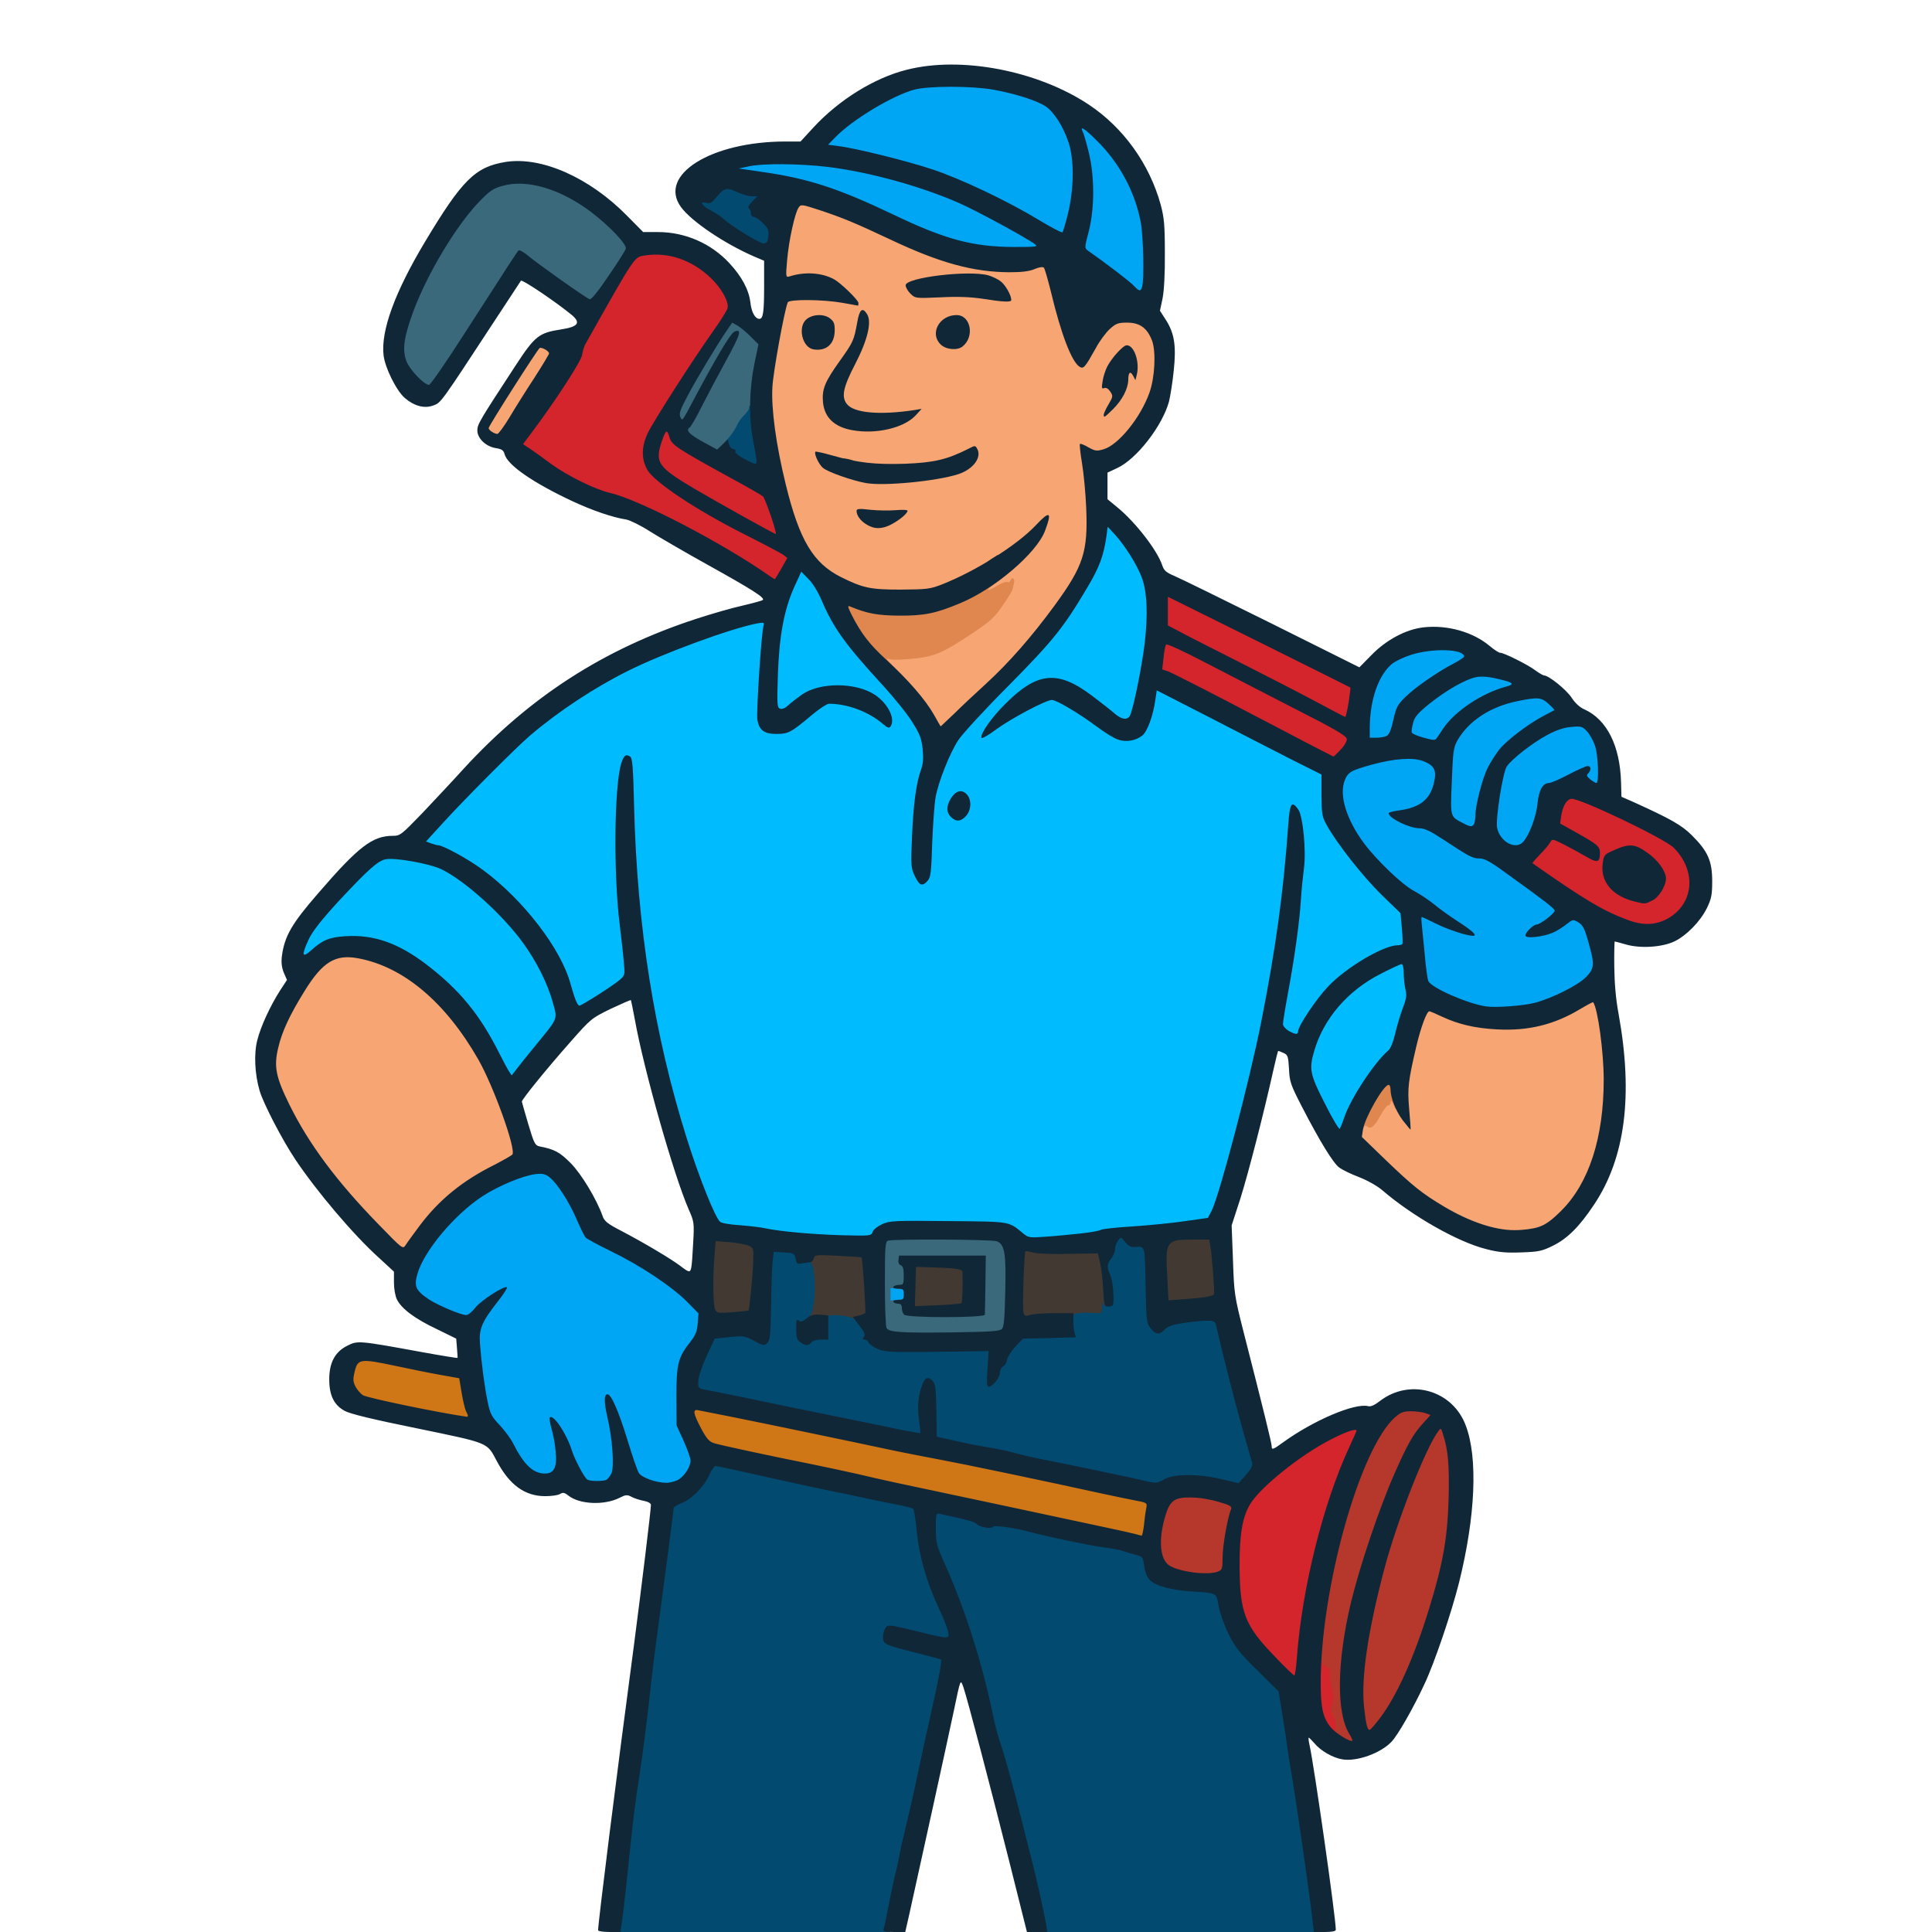 <svg xmlns="http://www.w3.org/2000/svg" version="1.0" viewBox="0 0 1024 1024">
  <path fill="#f7a673" d="M197.4 651.7c-21.2-21.7-35.9-41.3-46.2-61.4-6.1-12-8.2-18.8-8.2-26.8 0-11.6 4.6-23.7 15.6-41.6 9.2-14.8 14.9-18.5 27.9-17.6 25.9 1.6 51.2 21.2 70.1 54.4 5.4 9.5 15.8 35.6 17.4 43.8.6 3.3 1 7.6.8 9.5-.3 3.3-.8 3.7-9.5 8.2-5.1 2.6-11.9 6.4-15 8.5-7.8 5.1-22.8 20.2-28.7 29.1-7.4 10.8-8 10.6-24.2-6.1zm584.4-.1c-10.1-3.4-24.8-11.6-33.5-18.5-2.8-2.2-10.5-9.2-17.2-15.6L719 605.8v-5.2c0-6.2.7-7.3 4.4-7.8 2.3-.2 3.5-1.3 5.3-4.7 3.1-5.9 5.6-8.1 9.1-8.1 2.5 0 3.2.6 4.4 3.8l1.4 3.7-.4-5.7c-.7-8.7 5-37.2 8.9-45 1.7-3.3 2.4-3.8 5.5-3.8 2 0 6.4 1.3 9.8 2.9 21.5 10.1 45.9 8.7 66.9-3.9 4.2-2.6 7.8-4 10-4h3.4l1.7 7.3c2.7 12.1 3.6 20.5 3.6 37 0 24.2-2.9 39.6-10.7 55.7-3.6 7.6-6 11-11.7 16.6-9.1 9-12.8 10.4-28 10.4-10 0-12.1-.4-20.8-3.4zM495 387.1c0-2.4-10.8-16.8-18.9-25.3-7.4-7.8-9.1-10.1-9.1-12.6v-3l9.3-.1c14.3 0 18-1.4 36-13.4 9.1-6.2 12.2-8.9 15.1-13.3 2.8-4.2 3.2-5.3 1.7-4.5-1.1.6-3.6 1.1-5.5 1.1-3.4 0-3.6-.2-3.6-3.3 0-2.9.8-3.8 7.3-8.5 4-2.8 9.5-7.5 12.2-10.2l5-5.1-10.6 7c-11.8 7.7-21.1 12.7-31.5 16.8-6.6 2.6-7.7 2.7-24.9 2.8-19.5 0-22.6-.6-34.7-6.6-14.8-7.4-22.1-19.6-29.3-49-8.6-35.1-9.3-54.7-3.1-84.4 2-9.3 3.8-17.6 4.1-18.3.4-1.1 3.7-1.3 15.9-1 17 .3 17.4.1 8.8-5-4.8-2.7-9.6-3.1-20.9-1.7-4.1.5-5.3.4-5.3-.7 0-4.9 2.4-24.5 3.7-30.3 2.3-10.5 3.9-13.5 7.4-13.5 6.4 0 26.5 7.5 50.9 19 8 3.8 19.2 8.5 24.9 10.4 18.1 6.3 37.6 8.5 45.6 5.2 5.1-2.2 10.2-2.1 11.4.1.5 1 1.4 4.5 2.1 7.8 3.2 15.6 11.9 41.5 14 41.5.4 0 2.4-3.2 4.5-7.1 2.2-3.9 5.6-8.6 7.7-10.5 3.7-3.3 4-3.4 12.2-3.4 9.7 0 12.6 1.6 15.7 8.4 2.4 5.2 2.6 22.4.4 30.6-3.1 11.6-12.4 25.9-20.5 31.5-3.3 2.3-5.6 3-10.5 3.3l-6.2.4.8 4.2c.5 2.2 1.2 12 1.5 21.6 1.1 28.1-.7 34.1-16.7 56-12.1 16.5-24 30.1-36.3 41.4-5.5 5-13.1 12.1-16.9 15.9-5.8 5.5-7.6 6.7-10.4 6.7-1.8 0-3.3-.4-3.3-.9zm-25.5-112c.6-.3-1.2-.9-4-1.2-6-.7-6.5-.5-2.9 1.4 2.6 1.4 4.3 1.3 6.9-.2zm21-23.7c12.1-1.9 18.9-4.1 21.6-7 2.2-2.3 2-2.3-6.2.8-8.1 3-9.2 3.1-27 3.6-17.7.4-27.3-.5-37.3-3.5-1.1-.3-1.6-.1-1.2.5.8 1.3 15.1 6.1 21.4 7.2 5.7.9 16.5.4 28.7-1.6zm-18.7-27.9c3.6-1.3 3.5-1.4-5-1.4-17.8-.2-22.8-2.9-22.8-12.5 0-2.8.4-6.7 1-8.6.9-3.3.8-3.4-.6-1.5-3.2 4-5.6 10.5-4.9 13.5 2.3 10.5 18.2 15.7 32.3 10.5zm123-24.1c.6-4.1 1.1-5 3-5.2 1.8-.3 2.2-.8 1.6-2.5-1.2-4-2.3-4.3-4.9-1.2-1.4 1.7-3.4 4.7-4.5 6.7l-2 3.7 2.3 2.5c2.7 3.1 3.6 2.3 4.5-4zm-158.1-19.6c3.1-2.9 3-6.3-.3-8.4-2.4-1.6-2.7-1.6-5.2.3-3.5 2.6-3.8 4.3-1.2 7.6 2.6 3.3 3.7 3.4 6.7.5zm70.4.9c2.8-2.1 4.1-5.5 2.9-7.6-1.4-2.7-3-3.1-6.2-1.4-3.9 1.9-4.8 6.1-1.8 8.5 2.6 2.1 3 2.1 5.1.5zm21.2-27.7c-6.9-6.2-19-6.6-41.3-1.4-2.3.5-2.4.7-.7 1.9 1.3.9 5 1.1 14.5.8 7-.2 15.4 0 18.7.5 3.3.5 7.4 1 9 1l3 .1-3.2-2.9zm-270.5 78.9c-1.3-.7-1.8-2.2-1.8-5.2.1-3.7 1.8-6.9 13.3-24.7 12.6-19.5 13.4-20.5 16.6-20.8 5.5-.5 8.1 1.4 8.1 6 0 3.2-1.5 6.2-7.8 16.1-4.4 6.7-10.3 16.1-13.2 21-5.3 8.7-5.3 8.7-9.4 8.7-2.3 0-4.9-.5-5.8-1.1z"/>
  <g fill="#00a6f4">
    <path d="M341.9 787.4c-2.6-.7-5.2-2.1-5.9-2.9-.7-.8-2.9-6.8-4.9-13.2l-3.8-11.8.5 10.2c.8 16.6-.3 18.3-11.1 18.3-4 0-7.7-.4-8.4-.8-1.6-1-6.1-9.5-8.4-15.7l-1.8-5v6.5c-.1 9.3-1.5 11-9.2 11-3.4 0-7.3-.7-8.9-1.5-3.1-1.6-7.2-7.1-11-14.4-1.2-2.5-4.4-6.8-7.1-9.7-4.3-4.5-5.1-6-6.4-12.2-2.4-11.5-3.9-25-4-36V700H247c-7.7 0-23.7-7.3-28-12.7-4.3-5.4-1.8-16.7 6.3-28.9 14.1-21.3 39.1-38 58.7-39.2 6.6-.4 7.8-.2 10.3 1.8 4 3.2 10.2 12.7 14.3 22.2 2 4.6 4.1 8.9 4.7 9.6.5.7 6.6 4 13.4 7.3 15.6 7.6 31.9 18.4 40.2 26.6l6.3 6.3-.3 8.3c-.4 7.6-.7 8.6-3.7 12.4-6.5 8.2-7.7 12.4-7.6 26.3 0 12.2.1 12.7 3.7 20.6 5.7 12.7 4.8 21.9-2.6 26.4-3.9 2.4-13.8 2.6-20.8.4zM469 686v-6h13v12h-13v-6zm315.5-149.6c-9.8-1.5-28.6-9.7-30.4-13.3-.8-1.5-2-12.1-3.7-32.3l-.6-7.8h3.7c3.6 0 3.7-.1 2.2-1.8-1-1-4.9-3.6-8.7-5.7-12.5-6.9-31.1-28-35.8-40.8-3-8-3.7-18.3-1.7-23.5 2-5 3.2-5.7 14.5-8.9 11.6-3.3 27.4-4.2 33.3-1.9 5.7 2.2 7.1 4.9 6.4 12.5-.9 10.9-5.1 16.2-14.4 18.6l-4.8 1.3 3.7 1.6c2.1.9 5.3 1.6 7.2 1.6 2.5 0 5.8 1.5 12.3 5.8 14.1 9.3 15.8 10.2 19.5 10.2 3.4 0 6.1 1.7 31.7 20.5l8.2 6-.3 4.7-.3 4.7 2.1-2c2.6-2.4 7-2.4 10.9-.1 2.5 1.6 3.4 3.3 5.5 10.8 1.4 4.9 2.5 11.5 2.5 14.6 0 5.3-.3 6-3.8 9.6-4.3 4.4-17.8 11.2-27.2 13.8-5.9 1.5-26.1 2.7-32 1.8z"/>
    <path d="M795.1 449.4c-5.5-3.9-6.3-11.8-3.1-30.9 1.1-6.6 2-12.2 2-12.5-.1-.3-1.3 1.8-2.7 4.5-2.6 5-6.3 19.5-6.3 24.6 0 4.8-.9 5.9-5.2 5.9-3.9 0-8.8-1.9-12-4.8-2-1.7-2.2-5.8-1.1-29.1.6-14.1.7-14.5 3.8-19.2 1.8-2.6 2.7-4.5 2-4.3-1.5.6-4.6 4.7-6.9 9.2-2 3.8-3.9 4-13.6 1.3l-6.5-1.8-.3-4.1c-.6-8.2 1.1-11.5 9.7-18.4 4.4-3.5 11.2-8.1 15.2-10.2 6.7-3.6 7.9-4 15.4-4 4.9 0 10.2.6 13.8 1.7 5.5 1.7 5.7 1.9 5.7 5.2 0 3.2-.2 3.4-5.6 5-7.7 2.2-6.2 2.9 2.5 1 4-.8 9.8-1.5 12.9-1.5 4.9.1 6.2.5 9 3 2.4 2.2 3.2 3.8 3.2 6.2-.1 3-.6 3.6-5.6 6.1-6.5 3.3-18.7 12.2-22.4 16.2-1.4 1.6.6.3 4.4-2.8 3.8-3.1 10.1-7.3 14-9.3 6.2-3.3 8.1-3.8 15.6-4.2 8.3-.4 8.6-.3 11.2 2.5 4.1 4.4 5.8 11 5.8 22.8V418h-3.8c-4.1 0-8.2-2.3-8.2-4.6 0-2-.8-1.8-6.5 1.6-2.7 1.6-5.9 3-7.1 3-3.7 0-5.8 3.6-6.5 10.9-.6 6.7-4.3 16.7-7.6 20.3-2.1 2.4-11.9 2.5-15.2.2zm-16.5-70.6 2.9-3.3-3.2 2.9c-1.8 1.7-3.3 3.1-3.3 3.3 0 .8.8.1 3.6-2.9z"/>
    <path d="M723 385.8c.1-17.8 3.9-30 11.5-36.7 5.5-4.8 16.1-7.5 29.7-7.5 13.3 0 14.8.6 14.8 6.4 0 3.6-.3 4-5.2 6.5-8.6 4.4-21 13-25.9 17.9-4.2 4.1-4.9 5.5-6.4 12.1-1.9 8.8-2.8 9.5-11.9 9.5H723v-8.2zM598.4 154.9c-2.6-2.9-12.5-10.6-20.1-15.8-5.9-4-6.3-4.5-6.3-8 0-2.1.9-7.3 2.1-11.7 3-11.5 2.8-25-.6-37.4-1.5-5.2-2.9-11.2-3.2-13.2l-.5-3.8h4c3.5 0 4.7.7 10.3 6.2 12 11.8 20.4 27.2 23.5 43.5 1.4 7.5 2 35.6.8 40.1-.9 3.1-7.2 3.1-10 .1zM512.6 132c-15.3-3.2-22.5-5.9-43-15.7-28.1-13.4-47.3-19.5-71-22.5l-9.6-1.2v-3.2c0-3.1.3-3.3 5-4.3 7.4-1.6 33.6-1.3 48 .4 33.3 4.1 64.7 15 97.5 33.7 12.7 7.3 13 7.6 13.3 11.1l.3 3.7-15.8-.1c-11.4 0-18.3-.6-24.7-1.9z"/>
    <path d="M548 119.9c-16.5-10.2-41.4-22.1-57-27.2-13.7-4.5-40.1-11.1-49.7-12.3-5.1-.6-5.3-.8-5.3-3.8 0-2.4 1-4.2 4.3-7.3 10.3-10 30.1-21.9 41.4-24.8 7.7-2 36-2 47.6 0 10.9 1.9 23.4 5.8 27.8 8.8 4.4 2.9 9.3 10.5 12.1 18.7 2 5.7 2.3 8.2 2.1 21.5-.1 12.2-.6 16.7-2.5 24l-2.4 9-3.5.2c-2.7.2-5.8-1.3-14.9-6.8z"/>
  </g>
  <path fill="#e08750" d="M720.7 599.4c-2.6-2.6 1.3-13.7 8.2-23.1 2.7-3.8 3.6-4.3 7-4.3h3.9l.7 5.9c.4 3.3.4 7 0 8.2-.7 2.2-.8 2.2-2-.7-.9-1.9-1.4-2.3-1.4-1.1-.1.9-.6 1.6-1.2 1.5-.6-.2-2.5 2.3-4.2 5.4-3.2 5.9-5.3 7.6-7.1 5.8-.7-.7-1.4-.4-2.1 1-.6 1.1-1.4 1.7-1.8 1.4zm-254.2-248c-4.3-2.2-8.2-6.1-12.1-12.1-5.3-8.3-8.4-15-8.4-18.3 0-2.7.3-3 3.3-3 1.7 0 5.6.9 8.6 2 7.7 3 18.2 4.1 27 2.9 10.9-1.5 20.9-5.4 40.2-15.5 2.6-1.3 5.4-2.4 6.2-2.4.8 0 1.7-.6 2-1.2.2-.7.7-1 1.1-.6.4.3-2 2.5-5.3 4.9-7 4.9-7.4 6.3-.7 2.4 2.5-1.5 5-2.4 5.6-2 .5.3 1.3-.1 1.6-.9.8-2.1 2.3-1.1 1.9 1.2-.2.9-.4 1.9-.5 2.2-.1.3-.3 1-.4 1.5 0 .6-2.3 4.3-5 8.2-4.3 6.4-6.3 8.3-16.3 15-15.6 10.4-19.9 12.3-31.3 13.4-5.2.6-10.5.7-11.9.4-2.5-.6-2.5-.6-.7 1.4 1.9 2.1 1.9 2.1 0 2.1-1 0-3.2-.7-4.9-1.6z"/>
  <path fill="#cf7616" d="M598.5 816c-3.5-.9-12.3-2.8-70-15.1-59.6-12.6-64.2-13.6-76.3-16.5-5.9-1.3-17.2-3.8-25.2-5.4-21.6-4.3-48.1-10-51.6-11.1-4.4-1.4-10.4-12.6-10.4-19.3 0-4.4.1-4.6 3-4.6 3.9 0 50.5 9.4 109.5 22 5 1 15.3 3.1 23 4.5 12.5 2.3 56.5 11.5 86 18 6.1 1.3 14.1 3 17.9 3.7l6.8 1.3-.6 6c-.3 3.3-.9 8.6-1.2 11.8l-.6 5.7-3.7-.1c-2 0-4.9-.4-6.6-.9zm-363-63.6c-20.8-3.7-43.6-8.4-45.5-9.4-3.2-1.7-6-7.1-6-11.5 0-4.9 1.8-11.7 3.4-12.7 2.3-1.6 12.2-.7 25.4 2.2 7.5 1.6 18.2 3.7 23.6 4.7l10 1.8 1.3 7.8c.7 4.3 1.8 8.7 2.3 9.7.6 1 1 3.5 1 5.4 0 3.5-.1 3.6-3.7 3.5-2.1-.1-7.4-.8-11.8-1.5z"/>
  <path fill="#d4242c" d="M701.6 917.8c-3.7-5-4.6-10-4.6-26.5V876h3.5c2.8 0 3.5.4 3.5 1.9 0 1.1.8 2.2 1.9 2.6 2 .6 3.1 6.7 3.5 19.7.2 3.8.6 7.1.9 7.5.4.3.7 3.5.7 7v6.3h-3.4c-2.8 0-4-.7-6-3.2zm-29.2-37.1c-16.3-16.9-18.3-22.6-18.4-51.2 0-27.1 2.1-33.8 14.3-45.1 16.8-15.8 39.4-29.4 48.7-29.4h5v3.4c0 1.8-1.8 7.1-3.9 11.7-13.8 29.8-25 74.6-27.7 111.3l-.7 9.6H686c-3.4 0-4.6-.8-13.6-10.3zm187.4-390c-8.8-3.2-20.9-9.9-33.8-18.7-5.8-3.9-12-8.1-13.7-9.3-4.7-3.2-4.6-7.6.3-11.9 1.9-1.7 4.2-4.4 5-6 1.4-2.8 1.9-3 6.5-2.6 4.1.2 4.7.1 3.2-.9-.9-.7-2-1.3-2.5-1.3-1.1 0-1-8.8.2-13.2 1.5-5.4 3.4-6.8 8.8-6.8 3.9 0 8.8 1.9 28.6 11.2 25.7 12.2 29.4 14.7 33.8 23.6 1.9 3.8 2.3 6.3 2.3 13.3 0 7.8-.3 9-3 13.5-1.9 2.9-4.9 6-7.8 7.8-4.1 2.5-6 3-13 3.3-6.8.3-9.4 0-14.9-2zm15.5-18.1c5.8-5.4 4.1-11.1-5.3-17.8l-5.6-3.9-5.5 2.5c-4.3 1.9-5.8 3.1-6.1 4.9-1 5.4 3.9 11.5 12.2 15.1 4.9 2.1 7.3 2 10.3-.8zm-185.8-75.9c-7.7-4-26.6-13.9-42-22-15.4-8-29.5-15.2-31.4-15.8l-3.3-1.2.7-9.1c.4-5 .9-9.4 1.2-9.8.2-.5 2.1-.8 4.1-.9h3.7l-3.2-1.6-3.3-1.7V313h2.7c1.5 0 24.5 10.8 51.5 24.2 55.7 27.6 49.9 23 47.6 38l-1.2 7.8H713l-3.5.1 3.8 2c3.5 1.8 3.7 2.2 3.7 6.8 0 4.1-.5 5.3-3.4 8.5-5 5.3-7.5 4.9-24.1-3.7zm-7.5-28.2c0-.3-4.5-2.7-10-5.5s-10-4.8-10-4.5c0 .4 18.6 10.2 19.8 10.4.1.1.2-.1.2-.4zm-276.9-60.1c-24.8-17.4-69.2-40.5-84.6-44.1-8.8-2-24.7-10.2-35.4-18.3-5.1-3.8-9.8-7-10.2-7-.5 0-.9-1.4-.9-3.1 0-2.2 1.4-5.1 4.6-9.3 12.4-16.5 26.4-38 26.9-41.4.3-2.1 1.1-4.6 1.7-5.7 26.8-47.6 25.9-46.2 31.4-47.1 2.5-.3 8.6-.4 13.7-.2 7.9.4 10.1.9 15.6 3.7 7.9 4.1 16.3 11.8 19 17.7 3.2 6.6 2.8 12.2-1.2 18-1.8 2.7-6.7 9.9-10.9 15.9-8.6 12.5-23.8 36.1-23.8 36.9 0 .3 1.3.6 2.8.6 2.5 0 3.1.6 4 3.8 1.3 4.1 3.4 5.5 33.7 22.2 8.3 4.5 15.5 8.7 16.1 9.3 1.6 1.7 7.4 19.7 7.4 23 0 2.3-.4 2.7-2.7 2.7-2.5 0-2.2.3 2.5 3 4.8 2.8 5.2 3.3 5.2 6.6 0 2.2-1.2 5.8-3.1 9-2.7 4.8-3.4 5.4-6.3 5.4-1.7 0-4.2-.7-5.5-1.6zM385 273.5c0-.2-1.3-1.1-3-2-3.8-1.9-4-1.1-.2.9 3.1 1.7 3.2 1.8 3.2 1.1zm-37.6-42c.3-1.1-.3-.2-1.4 2-2.1 4.3-2.5 7.2-1.3 10.2.5 1.2 1-.2 1.4-4.2.4-3.3.9-6.9 1.3-8z"/>
  <path fill="#3a697c" d="M471.6 708.9c-2.1-.3-4.2-1.2-4.7-2s-.9-12.7-.9-26.5c0-22.1.2-25.3 1.6-25.8 2.6-1 61.1-.7 63.8.4 4.2 1.5 4.9 6.3 4.4 29.8-.3 17-.6 21.4-1.8 22.6-1.2 1.1-7.1 1.5-30 1.8-15.7.2-30.2.1-32.4-.3zm47.7-26.6c.3-7.1.3-13.1 0-13.5-.2-.5-8.7-.8-18.9-.8H482v15.9l-5-.6-5-.6v6.6l4.5-.5c4.1-.5 4.5-.4 4.5 1.6 0 4.3 1.5 4.6 20.1 4.6h17.6l.6-12.7zM370 237.4c-7.3-4-9-5.7-9-9.1 0-1.3-.6-2.3-1.4-2.3-1.8 0-2.6-2.2-2.6-7.1 0-4.3 4.6-13.6 15.8-31.9 11.2-18.1 11.9-19 15.5-19 3.7 0 6.4 1.6 12.5 7.4 4.9 4.7 5 5.5 2.3 20-1.1 5.5-2.3 13.5-2.6 17.7-.5 6.5-1.1 8.1-3.2 10-1.3 1.3-3.1 3.8-3.8 5.6-.7 1.7-3.2 5.2-5.6 7.7-5.3 5.9-8.7 6.1-17.9 1zm-151.5-34.5c-6.2-5.7-7.9-10.8-7.3-21.2 1.2-19.1 21.3-58.4 39.5-77.5 5.9-6.1 7.6-7.3 12.8-8.8 7-2 19.8-1.5 28.5 1.2 12.5 3.7 26.3 12.8 37.4 24.4 5.1 5.3 5.6 6.3 5.6 10.2-.1 3.7-1.2 6-9.1 17.6-11.7 17.2-10.8 17.2-30.9 3.1-8-5.6-15.4-11-16.6-12.1l-2.1-1.9-11 16.8c-6 9.2-16 24.8-22.2 34.6L231.8 207h-4.4c-3.8 0-5.1-.6-8.9-4.1z"/>
  <g fill="#00bcff">
    <path d="M539.5 656.8c-8.2-6.6-6.5-6.3-36.7-6.6-25.8-.3-28-.2-32.1 1.6-2.6 1.2-4.8 2.9-5.2 4.1-.7 2.1-.9 2.2-19.3 1.8-18.7-.5-34.8-1.8-43.2-3.6-2.5-.6-8.6-1.3-13.7-1.7-5.1-.3-9.8-1.1-10.6-1.8-2.6-2.1-11.3-23.8-17.8-44.6-17.1-54.4-26.3-112.8-27.6-174-.3-14-.9-24.6-1.3-23.5-3.5 9.3-3.7 53.2-.4 79 .8 6.6 1.8 16.6 2.1 22.2l.6 10.2-2.9 2.5c-1.6 1.4-6.9 5-11.7 8.1-6.7 4.2-9.7 5.5-12.6 5.5-4.3 0-4.6-.5-7.7-11.5-7.4-27.1-42.3-64-69.2-73-6.2-2.1-6.7-2.5-7-5.4-.3-2.8.7-4.4 8.5-12.9 12.3-13.5 38.5-39.7 46.3-46.4 14.8-12.7 33.8-25.2 51.6-34.1 22.1-11.1 59.9-24.4 72.3-25.4l6.4-.6-.6 6.4c-.4 3.5-1.4 14.9-2.2 25.3-1.6 20.2-1.2 24.6 2.5 26.6 4.5 2.4 7.3 1.1 18.9-8.7 7-5.9 7.7-6.3 12.5-6.3 8.4 0 17.8 2 22.3 4.6 5.1 3 6.2 3.1 3.7.3-3-3.4-9.5-6.6-15.4-7.8-10.5-2.1-19.6.9-29.1 9.6-2.1 1.9-3.5 2.4-7 2.1l-4.4-.3.1-20c.1-23.5 2.3-36.6 8.3-50.2 3.4-7.7 3.8-8.3 6.7-8.3 4.5 0 9.9 5.9 13.9 15.2 6.2 14.6 12.5 23.3 32 44.6 6.1 6.6 13.2 15.4 15.9 19.7 4.5 7.1 4.9 8.4 5.8 16.6.9 7.9.7 9.6-1.1 15.1-2.7 8.3-3.9 16.4-4.7 31.8-.7 12.2.3 20 2.6 20 1.5 0 2-4.5 2-18 0-7.4.7-17.5 1.5-22.5 1.8-10.7 7.1-25 12.4-33.2 2.1-3.2 14-16.2 26.6-28.8 23.7-24 29.1-30.7 41.8-52.1 6.5-10.9 8.7-16.9 10.2-27.7.6-4.4.8-4.7 3.6-4.7 2.1 0 3.9 1.1 6.7 4.1 5.2 5.8 11.8 16.2 14.3 22.8 4.5 11.5 3.4 39-2.6 65.6-1.5 6.6-3.1 12.8-3.6 13.8-.7 1.3-2.2 1.7-5.9 1.7-4 0-5.6-.5-8.2-2.8-7.3-6.4-19.9-15.3-23.4-16.8-2.1-.9-5.2-1.6-6.9-1.6-4.3 0-12 4.1-18 9.6l-5 4.6 9-4.5c14.6-7.3 19.6-6.2 40 9 11.3 8.4 14.1 9.2 18.8 5.4 2.8-2.1 5.9-10.4 7.1-19.2.7-4.4.9-4.7 3.8-4.7 2.1 0 13 5.1 31.7 14.7 15.7 8.1 35.4 18.1 43.6 22.3l15 7.6v11c0 10.1.2 11.3 2.8 15.9 5.3 9.6 19.1 27.1 29 36.8l10 9.7.9 10.1c.5 5.6.7 10.8.4 11.5-.3.8-1.6 1.4-2.8 1.4-7.7.1-27.6 11.9-37 22-6.5 6.9-15.8 20.9-15.8 23.7 0 1.9-7.6 1.6-11.1-.4-2.6-1.5-2.9-2.3-2.9-6.5 0-2.7 1.3-12.1 2.9-21.1 6.9-37.9 9.5-68.2 7.3-83.2-.8-4.9-.8-4.9-1.5 4-3.2 39.3-6.8 64.6-14.3 102.5-6.2 31.2-22.1 91.6-26.2 99.7l-2 3.8-11.9 1.7c-6.5 1-19 2.2-27.7 2.8-8.7.5-16.4 1.4-17 1.8-1.5 1.2-17.2 3-32.1 3.8-11.7.6-12.1.6-15-1.8zm-28.8-231.2c-.4-.9-1.1-1.6-1.6-1.6-1.5 0-3.3 3.9-2.6 5.8.5 1.4.8 1.3 2.7-.5 1.2-1.3 1.8-2.8 1.5-3.7z"/>
    <path d="M699.2 588c-7-13.7-7.2-14.4-7.2-21.4 0-21 14.5-42.1 36.7-53.4 7.3-3.8 11.3-5.2 14.2-5.2h4.1v4c0 2.2.5 7 1.2 10.8 1.1 6.5 1 7.3-1.5 14.1-1.5 4-3.4 10.4-4.3 14.3-1 4.2-2.4 7.6-3.6 8.6-7.4 6.2-19.3 24.4-23.4 35.7-2 5.6-2.4 6-5.6 6.3l-3.4.3-7.2-14.1zm-432.5-17.3c-.8-1.2-3.1-5.6-5.2-9.7-10.3-20.5-21.2-33.7-39-47.2-22.2-16.8-43.4-19.2-55.4-6.4-1.7 1.8-3.5 2.6-5.8 2.6-3.3 0-3.3 0-3.3-4.7 0-8.3 4.2-15.2 18.7-30.8 14.4-15.5 19.3-20.2 23-21.6 6.1-2.3 28 .5 37 4.7 12.4 5.9 32.9 24.3 43.7 39.4 9.9 13.7 17.6 32.2 17.6 42.2 0 4-3.8 9.5-16.7 24.7-3.5 4.1-6.3 7.8-6.3 8.3 0 .4-1.5.8-3.4.8-2.4 0-3.8-.7-4.9-2.3z"/>
  </g>
  <path fill="#b6382d" d="M709.3 924c-3.8-1.7-4.3-2.3-4.3-5.1 0-2.7.2-3 1.5-1.9s1.5.8 1.5-1.7c0-1.7-.7-4.4-1.6-6.1-1.3-2.6-1.3-3.7-.3-6.5.9-2.6.9-4.2 0-6.7-.6-1.8-1.1-5.2-1.1-7.6 0-3.3-.4-4.4-1.9-4.9-1.1-.3-2.2-1.6-2.4-2.8-.3-1.3-.5-.7-.6 1.6 0 2-.5 3.7-1 3.7-4.5 0 .8-42.8 9.4-76 7.4-28.4 18.9-53.9 28-61.9 3.3-2.9 4.1-3.1 11.5-3.1 10.7 0 13 1 13 5.5 0 3.2.2 3.5 2.9 3.5 2.4 0 3.1.6 4 3.3 2.7 8.7 3.3 16.2 2.9 36.9-.4 18.3-.9 23.1-3.2 34.3-7.1 33.2-20.9 68.7-33.3 85.3-4.2 5.7-5 6.2-8.4 6.2-4.5 0-4.6-.2-6-12.8-2-17.6 1.6-43.6 10.7-78.2 5.4-20.5 16.8-51.4 24.4-65.8 2.5-4.8 3.1-6.7 1.9-5.6-11.2 10.1-33.5 70.2-41 110.3-4.1 21.9-3.3 38.6 2.1 47.9 1.1 1.8 2 4.9 2 6.8 0 3.2-.2 3.4-3.2 3.4-1.8 0-5.2-.9-7.5-2zm-84.4-88.4c-11.2-2.4-13.6-6.5-12.5-21.7.7-10.2 3-18 6.3-21.1 2.3-2.1 3.3-2.3 12.6-2.2 7.5.1 12.2.7 17.5 2.3l7.4 2.2-.5 4.2c-.2 2.3-1.4 8.3-2.5 13.2-1.2 5-2.2 12-2.2 15.8 0 6.3-.2 6.8-2.6 7.7-3.4 1.3-16.6 1.1-23.5-.4z"/>
  <g fill="#024a70">
    <path d="M326 1021.8c0-1.3.5-5.2 1-8.8.5-3.6 2-17.7 3.5-31.5 1.4-13.7 3.9-33.5 5.5-44 1.6-10.4 3.8-27.8 5-38.5 1.1-10.7 3.4-29.4 5.1-41.5 3.6-26.6 7.9-59.6 7.9-61.1 0-.6 2-1.9 4.4-2.8 5.3-2 12-8.9 14.7-15.2 1.9-4.2 2.2-4.4 6.1-4.4 2.3 0 16.3 2.7 31.2 6.1 14.9 3.3 30.5 6.7 34.6 7.5 4.1.7 10.4 2.1 14 2.9 3.6.8 11.2 2.4 16.9 3.5 5.7 1 10.7 2.3 11.1 2.7.5.4 1.3 5.8 1.9 11.8 1.2 13.1 5.2 27.1 11.7 40.7 3.3 6.9 4.7 11.4 5.1 15.7l.6 6.1h-5.4c-3-.1-10.3-1.4-16.4-2.9-7.9-2.1-11.4-2.6-12.3-1.8-2 1.6 1.3 3 16.5 6.8l13.3 3.4v3.6c0 4.2-1.3 12.1-4 23.9-2.5 11-6.3 28.4-9.5 43.5-2.5 11.5-7.6 34.3-11.5 51-1 4.4-2.2 9.8-2.5 12-.4 2.2-1.1 6.1-1.7 8.8l-1 4.7H326v-2.2z"/>
    <path d="M551 1021.6c0-2.7-5-25.4-8-36.1-1-3.8-2.8-10.6-3.8-15-4.4-17.7-9.3-35.6-11.5-42.1-1.4-3.8-3.2-10.7-4.2-15.4-5.7-27.8-14.7-56.3-25.3-80.1l-5.2-11.6v-22.6l6.3.7c7.9.9 20.6 3.9 21.5 5.2.4.5 3.6 1 7.2 1 6.6.2 8.9.6 35.6 6.8 8.3 1.9 18.9 4 23.5 4.6 4.6.6 9.5 1.5 10.9 2 1.4.5 4.4 1.4 6.7 2 4 1 4.1 1.2 4.8 6.2.5 3.3 1.5 5.9 3 7.3 3 3.1 11.4 5.3 22.1 6 13.7.9 13 .6 14.3 7.7.6 3.5 2.9 10.1 5.2 14.7 3.6 7.2 5.8 10.1 15.4 19.5l11.2 11.1 2.1 13c1.2 7.2 2.4 15.3 2.7 18 .4 2.8 1.3 8.6 2.1 13 1.3 7.6 6.9 45.2 9.9 67.5.8 5.8 1.5 12.4 1.5 14.8v4.2H551v-2.4zm53-233.7c-4.7-1.2-45.8-9.8-54.5-11.4-3.8-.7-10.6-2.3-15-3.5-4.4-1.2-10.9-2.5-14.5-3-3.6-.6-11-2-16.5-3.3l-10-2.2-.5-14.5c-.5-13.7-.6-14.3-1.9-10.7-1 2.9-1.1 6.4-.6 13.8l.7 9.9h-3c-1.6 0-8.5-1.2-15.3-2.6-6.8-1.4-27.5-5.6-45.9-9.4-18.4-3.8-37.8-7.7-43-8.8-5.2-1.1-11.2-2.3-13.3-2.6l-3.7-.7.1-6.7c0-5.7.6-8.1 4.3-16.2l4.4-9.5 10.7-.9c9.6-.8 11.1-.7 14.1.9 1.9 1 3.6 1.6 3.9 1.3.3-.2.7-8.7 1-18.9.3-10.1.8-20.8 1.1-23.8l.6-5.4 5.1.7c2.9.3 6.7.6 8.4.6 2.6 0 3.4.5 3.9 2.5.5 2.2 1.2 2.5 4.9 2.5h4.3l.7 8.7c.4 4.7.5 12 .2 16.2-.5 6.9-.9 7.9-3.7 10.4-1.6 1.5-3.7 2.7-4.6 2.7-.9 0-1.4.7-1.2 1.8.2.9.9 1.7 1.6 1.6.6-.1 3-.2 5.2-.2l4-.2v-13.2l8.9.4c10.5.4 12.5 1.6 16.7 10.6 4.1 8.7 4.9 8.9 37.8 8.4l27.6-.3v4.5c0 3.5.3 4.4 1.4 4 .8-.3 1.8-1.8 2.1-3.4.3-1.5 2.4-4.7 4.6-7.1l4.1-4.4 12.7-.3 12.8-.4.6-6c.3-3.3.7-6.1.9-6.4.2-.2 3.7-.7 7.6-1 6.7-.6 7.2-.8 7.2-3 0-2 .5-2.4 3-2.4 2.6 0 3-.4 3-2.7 0-1.6-.7-4.1-1.5-5.7-2.2-4.1-1.9-11.5.5-14.6 1.1-1.4 2-3.6 2-5 .1-3.9 2.3-6 6.4-6 2.5 0 4 .6 4.8 2 .7 1.1 2.4 2 3.8 2s3.5.3 4.8.6c2.2.6 2.2.9 2.3 16.8 0 22.3 1.7 30.7 5.1 26.4 1.6-1.8 14.3-3.8 24.5-3.8 6.7 0 7.3.2 7.8 2.3 3 13.4 10.4 42.4 14.1 55.2 2.6 8.8 4.9 18.3 5.1 21 .4 4.6.1 5.3-3.2 9.3-4.3 5-6.2 5.2-18.7 2.2-11-2.6-20.2-2.6-24.6 0-3.5 2.1-9.9 2.5-16.2.9zM391.3 246.2c-2.9-1.4-5.3-3.2-5.3-3.9 0-.7-.4-1.3-1-1.3-.5 0-1.2-1.1-1.6-2.5-.5-1.9.1-3.3 2.6-6.2 1.8-2 3.8-5 4.5-6.7.7-1.7 2.5-4.2 3.9-5.5 1.4-1.4 2.6-3 2.6-3.8 0-2.9 2.9-1.2 3.4 2 .2 1.7 1.2 7.5 2 12.8.9 5.2 1.6 11.4 1.6 13.7 0 4.2 0 4.2-3.7 4.1-2.1 0-6.2-1.2-9-2.7zm-.1-119.6c-4.5-2.9-9.3-6.3-10.5-7.4-1.2-1.2-4.3-3.2-6.7-4.5-4.1-2.1-4.5-2.7-4.8-6.5-.3-4.1-.2-4.2 2.7-4.2 2.3 0 3.7-.9 5.7-3.5 2.4-3.2 3.1-3.5 7.6-3.5 2.9 0 6.6.8 9 2 2.3 1.1 5.4 2 7 2 2.5 0 2.8.4 2.8 3.2 0 1.7-.7 4-1.7 5-.9 1-1.4 1.9-1.2 2.1.2.1 1.7.9 3.3 1.7 5.4 2.8 6.9 6 6.1 12.9l-.7 6.1h-5.1c-4.5 0-6.2-.7-13.5-5.4z"/>
  </g>
  <path fill="#423932" d="M452.8 699.3c-1.1-1.1-3.9-1.8-7.8-2.1-5-.4-6-.2-6 1.2 0 1.3-1.1 1.6-5.5 1.6-5.6 0-6.7-.8-4.1-2.9 3.3-2.7 3.2-28.1-.1-28.1-1 0-1.3-.9-1.1-3.2l.3-3.3 15.5.3c8.5.2 15.6.5 15.7.6.8.7 2.5 34.8 1.7 35.5-2 1.9-6.9 2.2-8.6.4zm86.8.2c-.8-2.1-.8-17.2.1-29.9l.6-9.8 6.1.7c3.4.4 13.4.6 22.3.6l16.1-.1 1.2 5.2c2 8.5 2.5 24.9.9 25.9-.9.5-1.6.3-2.1-.9-.4-1.1-.7-.6-.7 1.6-.1 3.3-.2 3.4-4.3 3.1-7.5-.4-10.8 0-10.8 1.5 0 1-2.5 1.5-10.2 2-5.7.3-12.1.8-14.4 1.2-3.3.5-4.2.2-4.8-1.1zm-163.5-2.3c-1.2-2.3-1.5-22.3-.4-34.7l.6-7.8 10.4.6c5.6.3 11.5 1.2 13 1.9l2.8 1.4-.3 10.4c-.2 9.3-1.9 28-2.5 28.7-.2.1-5.3.5-11.4.9-10.5.7-11.1.6-12.2-1.4zm106.1-15.3.3-13.4 7.5.1c23.4.4 22.8.3 23.4 3.2.8 3.7.2 21-.7 21.9-.4.4-7.5.9-15.8 1.1l-15 .4.3-13.3zm133.4-4.2c-.9-17.2-.3-21.5 3.1-22.8 1.3-.5 7.5-.9 13.8-.9 10.9 0 11.3.1 11.8 2.3 1 3.8 2.9 30.7 2.4 32.1-.7 1.8-5.7 2.6-19.3 3.3l-11.1.5-.7-14.5zM522 299.3c0-.5 1.6-1.8 3.5-3.1l3.5-2.2v3c0 2.8-.3 3-3.5 3-1.9 0-3.5-.3-3.5-.7zM445 245c0-2.1 1.6-2.5 5.8-1.4 3.9 1.1 2.7 3.4-1.8 3.4-3.3 0-4-.3-4-2z"/>
  <g fill="#102737">
    <path d="M317 1023.1c0-3.9 9.7-81.4 19-151.1 3.9-29.8 9-71.6 9-74.4 0-.8-1.5-1.7-3.7-2.1-2.1-.4-5-1.3-6.5-2.1-2.4-1.3-3.1-1.2-6.5.5-7.9 4-21 3.5-26.9-1.1-2.1-1.7-3-1.9-4.5-1-1 .7-4.6 1.2-7.9 1.2-10.8 0-19-5.9-25.8-18.8-5.2-9.8-3.8-9.2-42-17.1-23.6-4.8-35.6-7.7-38.5-9.3-5.7-3.1-8.2-8.2-8.2-16.8 0-8.8 3.1-14.6 9.7-17.8 5.4-2.7 5.8-2.7 39.2 3.4 10.4 1.9 19 3.3 19.1 3.1.1-.1-.1-2.4-.3-5.2l-.4-5-10.6-5.2c-11.4-5.4-18.3-10.6-20.8-15.5-.9-1.8-1.6-5.6-1.6-9V674l-7.8-7.2c-13.6-12.2-33.2-35.4-44.5-52.3-7-10.5-16.9-29.6-18.9-36.4-2.6-8.9-3.1-19.7-1.2-26.9 1.8-7.2 6.9-18.2 12.1-26.3l3.6-5.5-1.7-3.9c-1.1-2.8-1.4-5.3-1-8.7 1.4-10.6 5.2-17.2 19.2-33.3 21.4-24.8 28.8-30.5 39.7-30.5 3.8 0 4.5-.6 15.7-12.2 6.4-6.8 16.2-17.2 21.7-23.3 35.1-38.2 74.1-63.4 123.3-79.5 8-2.6 19-5.8 24.5-7 5.5-1.3 10.4-2.6 10.8-3 1.3-1.1-5.4-5.4-29.5-18.8-11.9-6.6-25.6-14.6-30.4-17.6-4.8-3.1-10.4-5.8-12.3-6.2-7.6-1.2-18-4.8-28.6-9.7-21.1-9.9-34.6-19.2-36.1-25.1-.5-1.9-1.4-2.6-4.7-3.1-5.3-.9-9.7-5.2-9.7-9.4 0-3.2 1.2-5.2 20.3-34.4 10.2-15.6 12.3-17.3 24.1-19.1 9.1-1.4 10.6-3.5 5.6-7.7-8.1-6.7-26.3-19-26.9-18.1-.3.5-6.4 9.8-13.6 20.7-29.1 44.4-28.7 43.9-32.8 45.4-4.8 1.8-10.2.3-15.2-4-4.5-4-10.4-15.9-11.2-22.6-1.5-13 6-33.4 21.7-59.7 20-33.4 26.9-40.2 43.2-42.8 18.9-2.9 44.2 8.3 64 28.4l8.7 8.8h7.9c14.3 0 28.1 6 37.8 16.5 6.6 7.1 10.3 14.1 11.1 20.7.6 5.3 2.5 8.8 4.8 8.8 2 0 2.5-3.6 2.5-17.6v-13.2l-5.2-2.2c-15.7-6.8-33.4-18.7-38.9-26.3-12.3-17 16-34.7 55.5-34.7h7.9l6.9-7.5c13.5-14.6 32.2-26.2 49.3-30.5 28.8-7.4 69.4.4 96.5 18.4 18.4 12.2 32.2 31.4 38.2 53.1 1.8 6.8 2.2 10.7 2.2 25.5.1 10.9-.4 20-1.2 24.1l-1.4 6.6 3.1 4.8c4.6 7.2 5.6 13.8 4.2 27-.6 6.1-1.8 13.4-2.5 16.3-3.5 12.9-17.2 30.6-27.5 35.3l-5.1 2.4v14.1l5.1 4.2c9.6 7.8 21.3 22.9 23.9 30.8.9 2.8 2.1 3.8 6.3 5.6 2.9 1.2 26.1 12.6 51.7 25.3l46.5 23.2 6.5-6.6c7.9-8.1 18.4-13.6 27.6-14.6 12.6-1.4 26.3 2.5 35.1 10 2.3 1.9 4.7 3.5 5.5 3.5 2 0 14.8 6.4 18.7 9.4 1.9 1.4 4 2.6 4.5 2.6 2.4 0 11.8 7.5 14.6 11.8 1.8 2.8 4.4 5.2 6.8 6.2 11.9 5.4 18.9 19.3 19.4 38.9l.2 7.4 6.6 2.9c19.6 8.9 25.3 12.1 30.9 17.7 8.3 8.3 10.6 13.5 10.6 24.1 0 7.3-.4 9.3-2.8 14.3-3.5 7.1-10.8 14.6-17.3 17.7-6.6 3.1-18 3.8-25.6 1.6-3.1-.9-5.8-1.6-6-1.6-.1 0-.3 6-.2 13.3.1 8.8.8 17.2 2.3 25.2 7.8 43.1 3.5 76.4-13.1 101.1-7.7 11.6-14.1 17.9-21.6 21.6-5.8 2.9-7.7 3.3-16.7 3.6-7.9.3-12.1 0-18.6-1.7-15-3.7-39-17.3-55.2-31.2-2.8-2.4-8-5.3-12.4-7-4.2-1.6-8.9-3.9-10.4-5-3.2-2.3-10.3-13.8-20-32.6-5.8-11.3-6.4-12.9-6.7-19.7-.4-6.7-.6-7.5-2.9-8.5-1.3-.6-2.6-1.1-2.8-1.1-.2 0-1.3 4.4-2.5 9.8-5.2 23.4-13.3 54.8-17.5 68.2l-4.7 14.5.7 18.4c.6 17.8.8 19 5.6 38 10.7 41.8 14.9 59 14.9 60.5 0 2.2.6 2.1 5.9-1.8 16.1-11.7 38.1-21.1 45.3-19.3 1.3.4 3.5-.6 6.4-2.9 15.9-12 38.4-5.5 45.3 13.2 6.5 17.1 5.1 48.2-3.5 82.9-4 16.1-13.2 43.2-18.5 54.3-5.9 12.7-14 26.8-17.3 30.3-5.7 6.1-18.4 10.7-26.1 9.4-5-.8-11.5-4.5-14.8-8.5-1.4-1.6-2.8-3-3-3-.3 0-.1 1.8.4 4 2.4 10.8 13.9 91.2 13.9 97.8 0 .8-1.8 1.2-5.8 1.2h-5.8l-1.6-13.2c-2-16.1-8.3-59.3-10.2-70.3-.8-4.4-1.7-10.2-2.1-13-.3-2.7-1.5-10.8-2.7-18l-2.1-13-11.2-11.1c-9.6-9.4-11.8-12.3-15.4-19.5-2.3-4.6-4.6-11.2-5.2-14.7-1.3-7.1-.6-6.8-14.3-7.7-10.7-.7-19.1-2.9-22.1-6-1.5-1.4-2.5-4-3-7.3-.7-5-.8-5.2-4.8-6.2-2.3-.6-5.3-1.5-6.7-2-1.4-.5-6.2-1.4-10.8-2-7.5-1-28.9-5.5-38.6-8.1-8.1-2.2-18.7-3.6-19.3-2.7-.8 1.4-7.2.2-8.7-1.5-.9-1.1-5.3-2.3-19.3-5.3-2.2-.4-2.3-.2-2.3 7.7 0 7.7.3 8.9 5.2 19.8 10.6 23.8 19.6 52.3 25.3 80.1 1 4.7 2.8 11.6 4.2 15.4 2.2 6.4 6.9 23.7 11.5 42.1 1.1 4.4 3 12.1 4.3 17 2.4 9 6.8 28.7 8 35.8l.6 3.7h-10.8l-9.2-36.7c-10.6-42.1-22.4-86.9-24.4-92.8-1.7-4.8-1.5-5.1-5.2 12.5-2.6 12.4-19.6 90-23.6 107.8l-2.1 9.2h-6c-4.7 0-5.9-.3-5.5-1.4.3-.8 1.3-5.4 2.2-10.2.9-4.9 2.5-12.5 3.5-16.9 1.1-4.4 2.2-9.3 2.5-11 1.1-5.9 1.4-7.1 3.9-17.5 1.4-5.8 3.7-15.9 5.1-22.5 3-14.3 6.9-31.8 9.5-43.5 2.3-10 4.3-21.1 3.8-21.4-.2-.2-6.1-1.7-13.3-3.6-16.9-4.2-17.5-4.6-17.5-8.4 0-1.7.7-3.9 1.4-4.9 1.3-1.7 2-1.6 15.7 1.7 18 4.5 18.2 4.5 17.4.4-.3-1.8-2.6-7.6-5.1-12.8-6.3-13.6-10.3-27.5-11.5-40.5-.6-6-1.4-11.4-1.9-11.8-.4-.4-5.4-1.7-11.1-2.7-5.7-1.1-13.3-2.7-16.9-3.5-3.6-.8-9.9-2.2-14-2.9-4.1-.8-19.7-4.2-34.6-7.5-14.9-3.4-27.5-6.1-28.2-6.1-.6 0-2 2-3.1 4.4-2.7 6.3-9.4 13.2-14.7 15.2-2.4.9-4.4 2.2-4.4 2.8 0 1.5-4.3 34.5-7.9 61.1-1.7 12.1-4 30.8-5.1 41.5-1.2 10.7-3.4 28.1-5 38.5-1.7 10.5-3.7 26-4.5 34.5-2 19.5-4.3 40.4-5.1 45.3l-.6 3.7h-5.9c-3.2 0-5.9-.4-5.9-.9zm398.1-104.2c-6.9-11.3-6.5-38.3.9-69.4 4.6-19.1 14.9-49.8 23-68.2 7.1-16.1 10-21.2 15.3-27l3.9-4.3-2.7-1c-1.4-.5-4.8-1-7.5-1-4.1 0-5.5.5-8.5 3.1C720.8 767.5 700 841.7 700 892c0 13.3 1.2 18.5 5.3 23.5 2.6 3.2 10.5 8 11.5 7.1.2-.2-.6-1.9-1.7-3.7zm16.4-8.4c8.9-11.8 17.9-31.8 25.9-57.7 7.4-24 9.8-37.5 10.4-58.6.4-17.7-.2-25.4-3-34.1-1-3.3-1.1-3.4-2.5-1.5-6.7 8.9-22.1 48.2-28.7 73.4-8.7 33.1-12.3 57.8-10.6 73 1.1 9.6 1.8 12.2 3.1 11.8.5-.2 2.9-3 5.4-6.3zm-44.1-32.1c2.7-36.7 13.9-81.5 27.7-111.3 2.1-4.6 3.9-8.5 3.9-8.7 0-1.5-5.4.3-13.7 4.6-16 8.1-37.6 25.5-42.8 34.4-4 6.8-5.5 15.5-5.5 32.1.1 25.2 2.6 31.8 18.4 48.2 5.4 5.7 10.2 10.3 10.6 10.3.4 0 1-4.3 1.4-9.6zm-42-45.4c2.4-.9 2.6-1.4 2.6-7.7 0-6 2.6-20.8 4.5-25.5.5-1.4-.6-2.1-6.7-3.8-4.2-1.3-10.3-2.3-14.5-2.3-8.7-.2-11.2 1.6-13.6 9.6-3.8 12.5-3 23.1 2 26.4 5.2 3.4 20.4 5.4 25.7 3.3zm-39-25.2c.3-3.5.9-7.4 1.2-8.8.5-2.4.2-2.6-6.3-3.8-3.7-.7-11.7-2.4-17.8-3.7-29.5-6.5-73.5-15.7-86-18-7.7-1.4-18-3.5-23-4.5-21.9-4.7-72.4-15.2-86.5-18-8.5-1.7-16.5-3.3-17.7-3.5-3.3-.8-3 1.4 1.3 9.6 2.9 5.4 4.3 7 6.8 7.8 3.5 1.1 30 6.8 51.6 11.1 8 1.6 19.3 4.1 25.2 5.4 12.1 2.9 16.7 3.9 76.3 16.5 57.7 12.3 66.5 14.2 70 15.1 1.7.5 3.3.9 3.6.9.3.1.9-2.7 1.3-6.1zm-247.3-23.3c3.5-1.8 6.9-7 6.9-10.4 0-1.3-1.7-6-3.7-10.5l-3.7-8.1-.1-15.5c0-17.2.9-20.7 7.7-29.2 2.4-3.1 3.3-5.3 3.6-9.4l.4-5.3-6.3-6.4c-8.3-8.2-24.6-19-40.2-26.6-6.8-3.3-12.9-6.6-13.4-7.3-.6-.7-2.7-5-4.7-9.6-4.1-9.5-10.3-19-14.3-22.2-2.3-1.8-3.7-2.1-7.4-1.7-7 .9-19.5 6.1-28.3 11.8-14.7 9.7-30.7 28.7-34.3 40.9-2 6.8-1 9 6.2 13.8 5.2 3.3 16.8 8.2 19.7 8.2.9 0 3.1-1.8 4.8-4 3.1-3.9 15.5-11.8 16.7-10.7.3.4-1.8 3.6-4.6 7.2-8.7 11-10.3 14.9-9.7 22.5.8 10.9 2.5 23.6 4.1 31.1 1.3 6.3 2.1 7.8 6.4 12.3 2.7 2.9 5.9 7.2 7.1 9.7 5.8 11.4 10.6 15.9 16.9 15.9 4.8 0 6.5-3.5 5.6-11.8-.3-3.7-1.3-9.1-2.2-12-.8-3-1.2-5.6-.9-5.9 1.9-1.9 8.8 8.4 11.6 17.2 1.6 5.1 6.7 14.7 8.3 15.7 1.5 1 8.8 1 10.3 0 .6-.4 1.7-1.8 2.4-3.1 1.7-3.3.6-18.9-2.1-30.1-1.8-7.9-1.8-12 .1-12 2 0 6 9.3 10.5 24 2.6 8.5 5.3 16.5 6.1 17.7 1.5 2.4 8.9 5.1 14.2 5.2 1.8.1 4.6-.6 6.3-1.4zm258.1-.5c4.9-2.9 18.5-2.9 30.3 0l9 2.1 3.8-4.3c2.6-2.9 3.7-4.9 3.4-6.3-.3-1.1-2.6-9.2-5.1-18-3.7-12.8-11.2-42.3-14.1-55.2-.5-1.9-1.2-2.3-4.8-2.3-2.3 0-7.8.5-12.2 1.2-6.2.9-8.5 1.7-10.3 3.6-2.7 2.9-4.8 2.6-7.6-1.1-1.9-2.5-2.1-4.4-2.4-22.7-.5-21.7-.1-20.5-6.1-20-1.6.1-3.2-.8-4.7-2.7-2.2-2.8-2.3-2.8-3.8-.8-.8 1.1-1.6 3.1-1.6 4.5s-.9 3.6-2 5c-2.3 3-2.5 4.7-.6 8.6 1.2 2.5 2.1 10.5 1.7 15.4 0 .9-1.1 1.5-2.5 1.5-2.3 0-2.4-.3-2.9-9-.2-4.9-1-11.3-1.6-14.1l-1.2-5.1-15.2.3c-8.4.2-16.9-.1-19.1-.7-2.1-.6-3.9-.9-4.1-.7-.7.7-1.7 29.7-1.1 32.1.6 2.4.9 2.5 3.8 1.6 1.8-.5 7.7-.9 13-.9h9.8l-.1 3.8c-.1 2 .2 4.9.6 6.4l.7 2.6-14 .4-14 .3-4.2 4.4c-2.2 2.5-4.1 5.6-4.3 6.9-.1 1.3-.9 2.8-1.9 3.3-1 .5-1.8 2.1-1.8 3.4 0 2.6-3.9 7.5-6 7.5-1 0-1.1-2.1-.6-9.4l.6-9.5-27.2.4c-24.8.3-27.7.1-31.6-1.5-2.3-1.1-4.5-2.6-4.8-3.4-.3-.9-1.3-1.6-2.1-1.6-1.2 0-1.3-.3-.4-1.4.9-1.1.4-2.4-2.4-6L452 698l3-.7c1.7-.3 3.3-1 3.6-1.4.4-.7-1.4-29.1-2-29.5 0-.1-5.7-.4-12.4-.8-11.8-.6-12.4-.5-12.9 1.4-.3 1.1-1.1 2-1.8 2s-2.6.3-4.2.6c-2.7.5-3.1.3-3.6-2.4-.6-2.9-.9-3-6.1-3.4l-5.5-.3-.6 5c-.3 2.8-.7 13.2-.8 23.3-.3 15.7-.5 18.5-2 20-1.7 1.6-2 1.5-7-1.1-4.9-2.7-5.6-2.8-13.1-2l-7.8.8-4.4 9.5c-2.5 5.5-4.3 11.1-4.3 13.2-.1 3.5.1 3.7 3.7 4.4 2 .3 10.9 2.1 19.7 3.9 8.8 1.9 28.6 6 44 9.1 15.4 3.1 33 6.7 39 8 6.1 1.2 11.1 2.1 11.3 2 .1-.2-.2-3.4-.7-7.1-1-6.7-.4-13.1 1.8-18.7 1.4-3.7 3-4.3 5.2-2.1 1.7 1.7 2 3.6 2.2 15.8l.2 14 10 2.2c5.5 1.3 12.9 2.7 16.5 3.3 3.6.5 10.1 1.8 14.5 3s11.2 2.8 15 3.5c8.7 1.6 49.8 10.2 54.5 11.4 5.4 1.4 6.6 1.3 10.2-.9zM248 750.4c0-.3-.4-1.4-1-2.4-.5-1-1.6-5.4-2.3-9.7l-1.3-7.8-9.5-1.7c-5.2-.9-16.2-3.1-24.5-4.9-18.4-3.9-19.8-3.7-21.4 3-1 4.1-.9 5.4.4 8 .9 1.7 2.7 3.8 4 4.6 2.2 1.4 39.1 9.1 54.9 11.4.4.1.7-.2.7-.5zm283-46c1.1-1.1 1.5-5.4 1.8-19.8.5-20.4-.3-25.1-4.5-26.7-2.6-1-55.1-1.3-57.7-.3-1.4.5-1.6 3.5-1.6 22.8 0 12.1.4 22.7.9 23.5 1.4 2.2 6.9 2.6 34 2.3 20.5-.3 25.9-.6 27.1-1.8zm-134.3-9.8c.5-.4 2.2-17.9 2.5-25.1.3-7.6.2-8-2.2-9.2-1.4-.6-5.9-1.5-10.1-1.9l-7.6-.6-.6 7.7c-1 11.9-.8 26.4.4 28.7 1 1.8 1.7 1.9 9.2 1.3 4.5-.4 8.3-.8 8.4-.9zm242.6-7.2c2-.3 3.9-.9 4.1-1.3.5-.7-1-20.6-1.9-25.8l-.6-3.3h-8.4c-14.5 0-14.9.5-13.8 20.2l.6 12 8.1-.6c4.5-.3 9.8-.8 11.9-1.2zm-272.9-15.6c.3-1.3.7-7.2 1-13.1.6-10.4.5-11.2-2.3-17.5-8-18.3-23.8-74-28.6-100.7-1-5.5-2-10.2-2.1-10.4-.2-.2-4.9 1.9-10.7 4.6-10.2 5-10.4 5.1-21.5 17.7-12.3 13.9-25.8 30.5-25.6 31.5 0 .3 1.6 5.7 3.4 11.9 3 10.1 3.6 11.3 5.9 11.8 8.2 1.6 10.8 3.1 16.6 8.9 5.7 5.8 13.6 18.9 16.8 27.8 1 3 2.5 4.2 10.2 8.2 12.2 6.4 26.1 14.7 31 18.4 4.8 3.7 5.3 3.7 5.9.9zm-144.1-22c10.4-13.9 22.8-24 39.9-32.5 4.8-2.5 9-4.9 9.4-5.4 1.9-3.1-9.9-35.9-18-50.2-17.4-30.5-39.8-49.4-63.9-53.8-12-2.2-18.7 1.9-28.3 17.4-7.8 12.6-12 21.5-14 30.3-2.3 9.8-1.2 15.3 6 29.9 10.3 20.9 25.1 40.7 47.1 63.3 12.9 13.3 13 13.4 14.5 11.1.8-1.3 4.1-5.8 7.3-10.1zm350.2 4c5.5-.6 10.5-1.5 11.1-2 .6-.4 8.3-1.3 17-1.8 8.7-.6 21.2-1.8 27.7-2.8l11.9-1.7 2-3.8c4.1-8.1 20-68.5 26.2-99.7 7.7-38.9 11.9-69.2 14.4-105 .8-11.3 1.8-12.9 5.3-8 2.5 3.6 4.3 21.9 3 31.4-.5 3.9-1.3 11.4-1.6 16.6-.7 11.5-3.5 31.7-7 50.2-1.4 7.6-2.5 14.6-2.5 15.6s1.3 2.5 2.9 3.5c3.5 2 5.1 2.2 5.1.4 0-2.8 9.3-16.8 15.8-23.7 9.3-10 29.3-21.9 36.9-22 1.2 0 2.4-.3 2.6-.7.2-.5.1-4.3-.3-8.5l-.7-7.8-10-9.7c-9.9-9.7-23.7-27.2-29-36.8-2.6-4.6-2.8-5.9-2.9-16v-11l-15-7.5c-8.2-4.2-27.8-14.2-43.6-22.4l-28.7-14.7-.7 4.8c-1.2 8.7-4.3 17.1-7 19.2-3.5 2.7-8.5 3.6-12.8 2.1-2-.6-7-3.7-11.3-6.9-9.8-7.3-21.4-14.1-23.8-14.1-3.1 0-21.6 9.8-29.5 15.6-4.1 3.1-7.6 5-7.8 4.5-.7-2.2 5.3-10.8 12.9-18.3 16.8-16.7 27.5-17.7 45.5-4.2 4.9 3.7 10.4 8 12.2 9.6 3.7 3.2 6.7 3.6 8.1 1.1 1.7-3.3 6.3-25.7 7.8-38.3 1.8-15.4 1.3-27.5-1.6-35.1-2.6-6.8-8.9-16.8-14.2-22.6l-3.8-4.1-.6 4.6c-1.5 10.7-3.7 16.7-10.2 27.6-12.7 21.4-18.1 28.1-41.8 52.1-12.6 12.6-24.5 25.6-26.6 28.8-4.6 7.1-10.5 22-12 30.2-.6 3.3-1.4 14.2-1.8 24.1-.5 15.9-.8 18.5-2.5 20.3-2.8 3.1-4.2 2.6-6.7-2.5-2.1-4.5-2.2-5.4-1.5-21.3.7-16.8 2.2-28.3 4.9-35.6 1-2.9 1.2-5.9.7-10.7-.6-5.5-1.5-7.8-5.6-14.3-2.7-4.3-9.8-13.1-15.9-19.7-19.5-21.3-25.8-30-32-44.6-2-4.6-4.8-9.2-7.1-11.4l-3.7-3.8-3.8 8.3c-5.3 11.9-7.9 25.7-8.6 46.4-.5 15.7-.4 17.3 1.1 17.9 1.1.4 2.7-.2 4.4-1.8 1.5-1.4 4.8-3.9 7.3-5.7 9.5-6.6 28.6-6.5 38.7.2 6.9 4.7 10.8 12.6 8.3 16.6-.8 1.2-1.5 1-4-1.1-7.7-6.6-18.9-10.8-28.7-10.8-1.1 0-5.4 2.8-9.5 6.3-10.6 8.9-12 9.7-18.4 9.7-6.5 0-9-1.9-10.1-7.5-.6-3.5 2.1-46 3.3-49.9.5-1.7.1-1.8-3.3-1.2-13.8 2.6-50.3 16-68.8 25.3-17.8 8.9-36.7 21.4-51.6 34.1-7.7 6.6-35 34-46.8 47l-8.4 9.2 2.7 1c1.4.5 3.1 1 3.7 1 2.6 0 16.3 7.5 23.8 13.1 21.4 15.8 41.4 41.8 46.4 60.4 2.2 7.9 3.7 11.5 4.7 11.5 1.2 0 18-10.7 21.3-13.6 2.8-2.4 2.9-2.6 2.2-9.7-.3-4-1.3-12.6-2.1-19.2-3.5-28-2.9-75.1.9-86.3 1.4-4 2.4-4.6 4.6-3.2 1.2.8 1.6 5.4 2.1 26.7 1.6 63.4 10.7 120.9 27.8 175.3 6.5 20.8 15.2 42.5 17.8 44.6.8.7 5.5 1.5 10.6 1.8 5.1.4 11.2 1.1 13.7 1.7 7.8 1.6 23.9 3.1 40.2 3.6 15.3.4 15.6.3 16.3-1.8.4-1.2 2.6-2.9 5.1-4.1 4.2-1.8 6.4-1.9 35.2-1.6 33.5.3 31.5 0 39.6 6.6 2.7 2.2 3.5 2.3 11.5 1.7 4.7-.3 13.1-1.1 18.6-1.7zm243.1-3.5c3.6-1.2 6.8-3.5 12-8.7C842.2 627 850 603 850 572.3c0-14.7-3.1-37.7-5.6-41.1-.1-.2-3.3 1.5-7 3.7-13.6 8.2-27.5 11.6-43.9 10.7-11.7-.6-20.5-2.7-29.1-6.7-3.4-1.6-6.4-2.9-6.8-2.9-1.4 0-4.5 8.4-6.9 18.5-4.3 18.5-4.8 22.1-3.8 33.5.5 5.8.9 10.6.7 10.7-.1.1-1.9-2.1-4.1-4.9-3.8-5.1-6.5-12-6.5-16.5 0-1.2-.4-2.3-1-2.3-2.7 0-12.5 17.2-13.6 23.7l-.6 3.9 12.2 11.8c15 14.4 19.6 18.1 31.7 25.3 13.2 7.8 26.4 12.3 36.9 12.3 4.9 0 10-.7 13-1.7zm-103.2-57.8c3.2-9.9 16-29.4 23.4-35.7 1.2-1 2.6-4.4 3.6-8.7.9-3.9 2.7-10 4-13.5 2-5.2 2.3-7.1 1.5-10.2-.5-2.2-.9-6-.9-8.6 0-2.8-.5-4.8-1.1-4.8-.6 0-5.6 2.3-11.2 5.2-17.3 8.8-30.1 23.6-35.1 40.7-2.9 9.8-2.3 12.5 5.6 28 3.9 7.8 7.5 13.8 7.9 13.4.3-.5 1.4-3.1 2.3-5.8zm-428.3-38.7c12-14.7 11.4-13.3 8.9-22.5-2.7-9.8-8.5-21.5-15.6-31.3-10.8-15.1-31.3-33.5-43.7-39.4-6.3-2.9-24.1-6.1-29.1-5.2-4.3.8-9.2 5.2-24.9 22-9.2 10-13.8 15.9-15.9 20.1-4.1 8.8-3.8 10.6 1.1 6.2 6.1-5.5 9.8-7 18.4-7.5 14.8-.9 27.6 3.6 42.2 14.6 17.8 13.5 28.7 26.7 39 47.2 2.1 4.1 4.4 8.5 5.2 9.7l1.5 2.3 2.7-3.5c1.4-1.9 6-7.6 10.2-12.7zm529.4-22.3c9.2-2.4 22.9-9.3 27.1-13.6 4.5-4.6 4.7-6.6 1.3-18.5-2-7.2-2.9-9-5.3-10.5-2.9-1.7-2.9-1.7-6.5 1.1-2 1.6-5.2 3.6-7.2 4.4-5 2.1-13.5 3.1-14.3 1.7-.8-1.2 4-6.1 5.9-6.1 1.8 0 9.5-5.9 9.5-7.3 0-1.2-5.7-5.5-26.4-20.4-7.8-5.7-10.8-7.3-13.4-7.3-3.7 0-5.4-.9-19.5-10.2-6.7-4.4-9.7-5.8-12.5-5.8-5.4-.1-16.2-5.4-16.2-8 0-.4 2.3-1 5.1-1.4 11.4-1.5 16.8-5.7 18.9-14.6 1.6-6.7.3-9.3-5.7-11.6-5.5-2.1-15.2-1.4-27.3 1.9-11.1 3.1-12.5 3.9-14.3 8.4-3 7.8.9 20.6 10.2 33.2 6.9 9.2 20.6 22.3 26.7 25.4 2.7 1.4 7.5 4.6 10.5 7 3 2.5 8.6 6.5 12.5 9 7.8 5 10.6 7.7 8.2 7.7-3.4 0-13.4-3.3-19.8-6.5-3.8-1.9-7.2-3.5-7.4-3.5-.3 0-.3 1.5-.1 3.3.2 1.7.9 9.1 1.6 16.2.6 7.2 1.5 13.7 2 14.6 1.9 3.6 20.6 11.8 30.4 13.3 5.3.8 19.8-.3 26-1.9zm71.4-45.2c13.1-8.2 14.1-25 2.2-37-5.1-5-50.8-26.8-54.4-25.9-2.6.6-4.4 3.8-5.3 9.4l-.5 3.7 8.8 4.9c10.9 6.1 12.3 7.3 12.3 10.5 0 5.3-1.3 5.7-7.2 2.2-2.9-1.7-8.2-4.6-11.7-6.4-6.2-3.1-6.4-3.2-7.5-1.2-.6 1.1-3 4-5.4 6.4-2.3 2.4-4.1 4.5-4 4.6 27.6 19.4 37.9 25.5 50.8 30.2 8.4 3.1 15.3 2.6 21.9-1.4zm-77.6-40.1c3.3-3.6 7-13.6 7.6-20.3.7-7.1 2.8-10.9 6.2-10.9.9 0 5.6-2 10.3-4.5 4.8-2.5 9.3-4.5 10.1-4.5 1.8 0 2 2.1.3 3.9-1.1 1-.8 1.6 1.1 3.2 1.3 1 2.7 1.9 3.2 1.9 1.5 0 1-14.6-.7-19.7-.9-2.6-2.8-6.1-4.2-7.6-2.5-2.7-3.1-2.9-8.4-2.4-3.8.3-7.8 1.6-12.6 4.2-7.4 3.8-19.2 13-21.6 16.8-2.1 3.1-6 27.9-5.1 32.4 1.4 7.4 9.8 12 13.8 7.5zm-25.9-9.8c.3-.9.6-2.8.6-4.3 0-5.2 3.7-19.6 6.5-25.1 1.5-3 4.3-7.4 6.2-9.8 4-4.9 15.3-13.5 23.3-17.7 3-1.6 5.7-3 5.8-3.1.2-.2-1.1-1.6-3-3.3-3.8-3.5-5.7-3.7-16.4-1.5-14.4 2.9-25.9 10.4-31.9 20.8-2.1 3.7-2.4 5.8-3 21.6-.8 19.4-1 18.7 6 22.3 3.8 2.1 5.1 2.1 5.9.1zm-70.8-39.1c2.1-2.2 3.4-4.5 3.2-5.7-.2-1.6-6.5-5.3-27.8-16.1-15.1-7.8-36.4-18.7-47.3-24.4-10.9-5.7-20.2-10-20.6-9.5-.5.5-1.1 3.7-1.4 7.1l-.7 6.1 3.3 1.1c1.7.7 15.8 7.8 31.2 15.8 35 18.4 55.9 29.2 56.3 29.3.2 0 1.9-1.7 3.8-3.7zM765 386c6.2-9.1 20.4-18.6 33-22 5.3-1.4 4.3-2.3-5.1-4.4-4.2-1-7.8-1.2-10.5-.7-5.6 1.1-15.8 6.9-24.9 14.2-6 4.9-7.7 6.8-8.5 10-.6 2.2-1 4.5-.7 5.2.2.6 3 1.8 6.3 2.7 5.1 1.4 6 1.5 6.9.2.6-.8 2.1-3.1 3.5-5.2zm-30 4c1.3-.7 2.4-3.4 3.5-8.5 1.5-6.6 2.2-8 6.4-12.1 4.9-4.9 17.3-13.5 25.9-17.9 2.8-1.5 5.2-3.1 5.2-3.5 0-4-16.3-4.6-27.9-1-4.1 1.3-8.7 3.5-10.6 5.1-7.1 6.2-11.4 19-11.5 33.7v5.2h3.6c1.9 0 4.4-.4 5.4-1zm-229.3-11.7c3.8-3.8 11.4-10.9 16.9-15.9 12.3-11.3 24.2-24.9 36.3-41.4 15.4-21.1 17.8-28.5 16.8-52-.3-7.4-1.3-17.9-2.2-23.4-.9-5.4-1.4-10.1-1.1-10.3.3-.3 2.3.5 4.5 1.8 3.6 2 4.4 2.1 8.1 1 7.8-2.3 19.5-16.7 24.2-29.9 2.9-8 3.6-21.8 1.4-27.7-2.6-6.7-6.5-9.5-13.2-9.5-4.7 0-5.9.4-9.2 3.4-2.1 1.9-5.5 6.5-7.5 10.3-5.6 10-6.4 11-8.5 9.7-4.2-2.7-9.8-17.2-15.2-39.8-1.6-6.5-3.3-12.3-3.7-12.7-.6-.6-2.6-.3-4.9.7-2.8 1.2-6.7 1.7-13.4 1.7-19.1-.1-36.8-4.9-63-17.3-19.1-9-25.5-11.6-37.5-15.6-9.5-3.1-10-3.2-11.2-1.4-2 2.8-5.2 17.4-6.1 27.8-.8 9.1-.7 9.3 1.3 8.7 8-2.6 17.1-2 23.5 1.5 3.6 1.9 13 11.1 13 12.6 0 .8-.1 1.4-.2 1.4-.2 0-3.9-.7-8.3-1.5-10.2-1.8-28.4-2-29-.2-1.9 4.9-7.7 37-8.1 44.7-.7 11.6 1.9 30.8 7.1 51.9 7.2 29.4 14.5 41.6 29.3 49 11.7 5.8 15.5 6.6 31.7 6.6 13.9-.1 15.5-.3 21.9-2.8 17.9-7.1 39.6-20.7 49.6-31.3 7.5-8 8.7-7.2 4.9 2.9-4.4 11.8-26.7 30.9-45.2 38.5-12.7 5.3-18.9 6.6-32.2 6.5-11.4-.1-16.9-1.1-25.8-4.8-1.6-.7-1.5-.1.7 4.4 5.1 10 9.5 15.7 18.6 24 11.3 10.4 20.4 20.8 25 28.9 1.9 3.4 3.5 6.2 3.6 6.2 0 0 3.2-3 7.1-6.7zm209.1-6c.6-4.2 1.1-7.8.9-7.9-.1-.1-21.9-11-48.5-24.2L619 316.3v15.2l6.3 3.3c3.4 1.9 17.7 9.1 31.7 16.2s32.3 16.5 40.5 20.9c8.3 4.4 15.2 8.1 15.5 8.1.3 0 1.1-3.5 1.8-7.7zm-300.7-70.9 3.2-5.7-2.1-1.6c-1.2-.9-10.9-6-21.4-11.3-24.6-12.4-47.2-27.4-50.7-33.8-3.2-5.7-3.2-12 .1-19.2 2.8-6 23.9-39 34.8-54.3 3.9-5.5 7.3-10.9 7.6-12.1.9-3.4-3.3-10.8-9-16.2-10.1-9.5-22.3-13.7-34.9-11.8-5.6.9-4.7-.5-31.5 47.1-.6 1.1-1.4 3.6-1.7 5.7-.5 3.4-14.8 25.3-26.8 41.2l-4.5 6 3.8 2.5c2.1 1.4 7.1 5 11.1 8 8.9 6.4 23.2 13.5 31.4 15.4 15.5 3.6 59.9 26.7 84.6 44.1 1.3.9 2.4 1.6 2.5 1.6.2 0 1.7-2.5 3.5-5.6zm-5.5-27.9c-1.8-5.2-3.6-9.9-4.2-10.4-.5-.5-7.6-4.6-15.9-9.1-30.4-16.7-32.4-18.1-33.7-22.3-1.3-4.4-1.9-4-4.2 2.7-3.5 10.8-1.8 13.2 17.2 24.5 14.7 8.6 42.5 24.1 43.4 24.1.3 0-.8-4.3-2.6-9.5zm-7.6-29.2c0-1-.9-6-1.9-11.2-2.3-11.9-2-26.8.8-40.6l2.1-10-4-4c-2.2-2.2-5.3-4.8-6.9-5.8l-3-1.7-2.9 4.2c-5.3 7.8-15.8 25.2-20.7 34.5-4 7.5-4.7 9.5-3.9 11.3.9 2.1 1.1 1.9 3.6-2.6 15-28.4 22.9-41.8 25.2-42.7 4-1.5 3 1.6-4.5 15.3-4.4 8-10.2 19-13 24.5-2.7 5.5-5.6 10.5-6.4 11.1-2.2 1.6-.2 3.6 7.8 8l6.8 3.7 2.8-2.7 2.8-2.7.7 2.5c.3 1.4 1.3 2.6 2.2 2.6.9 0 1.4.6 1.1 1.3-.2.7 1.8 2.3 4.7 3.9 6.1 3.2 6.6 3.3 6.6 1.1zm-131-23c2.9-4.9 8.8-14.3 13.2-21 4.3-6.7 7.8-12.5 7.8-13 0-1.2-3.9-3.5-5-2.8-1.2.8-27 41.2-27 42.4 0 1.1 2.9 3 4.6 3.1.6 0 3.5-3.9 6.4-8.7zm-23.9-44.4c24.1-37.4 27.8-43.2 28.7-44.1.5-.5 2.6.7 4.8 2.5 4.5 3.9 30.9 22.6 32.9 23.3.8.4 4.4-4 10-12.3 4.8-7 9-13.6 9.2-14.5.6-2.2-8.3-11.7-18.1-19.2-16.3-12.4-34.2-17.8-47.2-14.1-5.1 1.4-6.8 2.6-12.7 8.7-12 12.6-27.1 37.7-34.5 57.5-5.1 13.7-6.1 20.6-3.8 26.7 1.7 4.5 9.4 12.6 12 12.6.7 0 9.2-12.2 18.7-27.1zm359.3-25.1c1.1-4.3.6-26.6-.8-34.1-3.1-16.3-11.5-31.7-23.5-43.4-6.3-6.3-9-7.9-7.2-4.5.5 1 1.9 5.8 3.1 10.7 3.2 12.8 3.2 29.8.1 42-2.3 8.7-2.3 9-.5 10.3 9.7 6.8 22.4 16.5 24.3 18.6 3 3.2 3.7 3.2 4.5.4zm-56.9-22.4c-4.4-3.3-31-17.8-40.2-21.8-20.3-8.9-47.4-16.4-69.3-19.1-14.8-1.8-34.8-2-42.2-.3l-5.3 1.1 13 1.9c23.8 3.4 40 8.7 68.5 22.3 28.2 13.5 42.4 17.3 64.5 17.4 11.8 0 12.8-.1 11-1.5zm-141.3-4.1c.4-3.2 0-4.3-2.8-7-1.7-1.8-3.9-3.3-4.8-3.3-.9 0-1.6-.8-1.6-1.9 0-1.1-.5-2.3-1.1-2.7-.7-.4 0-1.7 1.7-3.5l2.8-2.9h-3c-1.7 0-4.9-.9-7.2-2-5.8-2.8-7.4-2.5-11.1 2.1-2.8 3.4-3.7 4-5.8 3.4-4-1-2.3 1.6 2.7 4.2 2.5 1.3 5.5 3.3 6.7 4.5 4 3.7 18.7 12.7 20.9 12.8 1.8 0 2.3-.7 2.6-3.7zM566.1 113c3.2-13.3 3.3-28.9.1-38-2.8-8.2-7.7-15.8-12.1-18.7-4.4-3-16.9-6.9-27.8-8.8-11.3-2-34.1-2-41.6 0-11.4 3-32.8 15.8-42 25.3l-3.8 3.9 5.3.7c9.7 1.2 36.1 7.8 49.8 12.3 15.4 5.1 40.2 16.9 57 27.1 6.3 3.8 11.8 6.7 12.1 6.3.4-.3 1.7-4.9 3-10.1z"/>
    <path d="M424.2 711.4c-1.8-1.2-2.2-2.5-2.2-7.1s.2-5.4 1.4-4.4c1.1.9 2 .7 4.1-1.1 2.1-1.8 3.6-2.2 7.1-2l4.4.4V710h-3.9c-2.2 0-4.4.6-5.1 1.5-1.6 1.9-3 1.9-5.8-.1zm55-14.6c-.7-.7-1.2-2.2-1.2-3.5 0-1.6-.6-2.3-1.9-2.3-1.1 0-2.3-.4-2.6-1-.4-.6.7-1 2.4-1 2.8 0 3.1-.3 3.1-3s-.3-3-3.1-3c-1.7 0-2.8-.4-2.4-1 .3-.5 1.7-1 3.1-1 2.2 0 2.4-.4 2.4-4.9 0-3.5-.4-5.1-1.6-5.5-.9-.3-1.4-1.5-1.2-2.8l.3-2.3h46l-.2 15c-.1 8.3-.3 15.6-.3 16.3 0 1.7-41 1.8-42.8 0zm30.4-6.1c.5-.5.8-10.7.5-16.7-.1-1.5-4.6-2-20.6-2.4l-4-.1-.3 10.4-.3 10.4 12.1-.5c6.6-.3 12.3-.8 12.6-1.1zM504 433c-2.5-2.5-2.5-5.6-.1-9.7 2.6-4.2 5.7-5.1 8.4-2.4 2.8 2.8 2.6 8.5-.4 11.7-2.7 2.9-5.2 3.1-7.9.4zm362.7 44.9c-12.1-2.8-18.7-10.7-17.2-20.5.6-4.3.9-4.6 6.2-6.9 7.9-3.5 10.9-3.3 17.6 1.6 5.6 3.9 9.7 9.8 9.7 13.6-.1 4-3.8 10-7.3 11.6-3.9 1.9-3.7 1.9-9 .6zM459.3 278c-3.2-1.9-5.3-4.8-5.3-7.2 0-1.2 1.4-1.3 7.3-.6 3.9.4 10 .5 13.5.2 3.6-.3 6.2-.2 6.2.3 0 1.4-4 4.8-8.5 7.2-4.9 2.6-9.1 2.7-13.2.1zm-.5-22c-7.2-1.3-20-5.8-22.6-8-2.2-1.8-4.9-7.6-4-8.6.3-.2 4.3.7 8.9 2 13.7 3.9 22.5 4.9 38.6 4.4 15.3-.6 22.2-2.2 33.5-7.9 3.7-1.9 3.7-1.9 4.8.1 2.4 4.5-2.2 10.7-10 13.3-11.3 3.7-39.7 6.5-49.2 4.7zm-7.1-28c-9.5-1.7-14.7-6.7-15.5-14.8-.6-6.9.9-10.7 8.9-21.9 7.2-10.1 7.5-10.8 9.3-20.7 1.2-6.7 2.7-7.9 5.1-4.2 2.7 4.1.4 13.7-6.2 26.5-6.4 12.3-7.5 17.4-4.4 21.3 3.8 4.7 17.2 5.9 35.4 3.2l4.2-.7-3.4 3.7c-6.3 6.5-20.9 9.9-33.4 7.6zm133.3-8.2c0-.6 1.1-3.1 2.5-5.4 2.4-4.1 2.5-4.5 1-6.8-1.1-1.6-2.2-2.3-3.2-1.9-1.4.5-1.5 0-.9-3.6.3-2.4 1.5-5.9 2.5-7.9 2.5-4.7 8.4-11.2 10.3-11.2 4 0 7 9 5.3 15.7l-.7 2.8-1.2-2.3c-1.5-2.8-2.6-1.9-2.6 2.2-.1 4.6-3.1 10.5-8 15.4-4.6 4.5-5 4.8-5 3zm-153.7-34.6c-6.2-.9-8.7-12.2-3.7-16.1 3.4-2.7 9.4-2.8 12.5-.2 1.9 1.5 2.4 2.8 2.3 6.5-.1 7-4.5 10.8-11.1 9.8zm67.2-2.7c-5.9-5.8-.6-15.5 8.5-15.5 7.6 0 9.7 11.6 3.1 16.7-2.8 2.2-8.9 1.6-11.6-1.2zm22-24.2c-6.2-.9-13-1.2-22.2-.7-13.2.6-13.2.5-15.8-2-1.4-1.4-2.5-3.4-2.5-4.4 0-4.1 33.2-8.1 43.7-5.3 2.2.6 5.3 2.1 6.8 3.3 2.5 2 5.5 7.3 5.5 9.8 0 1.3-4.2 1.1-15.5-.7z"/>
  </g>
</svg>